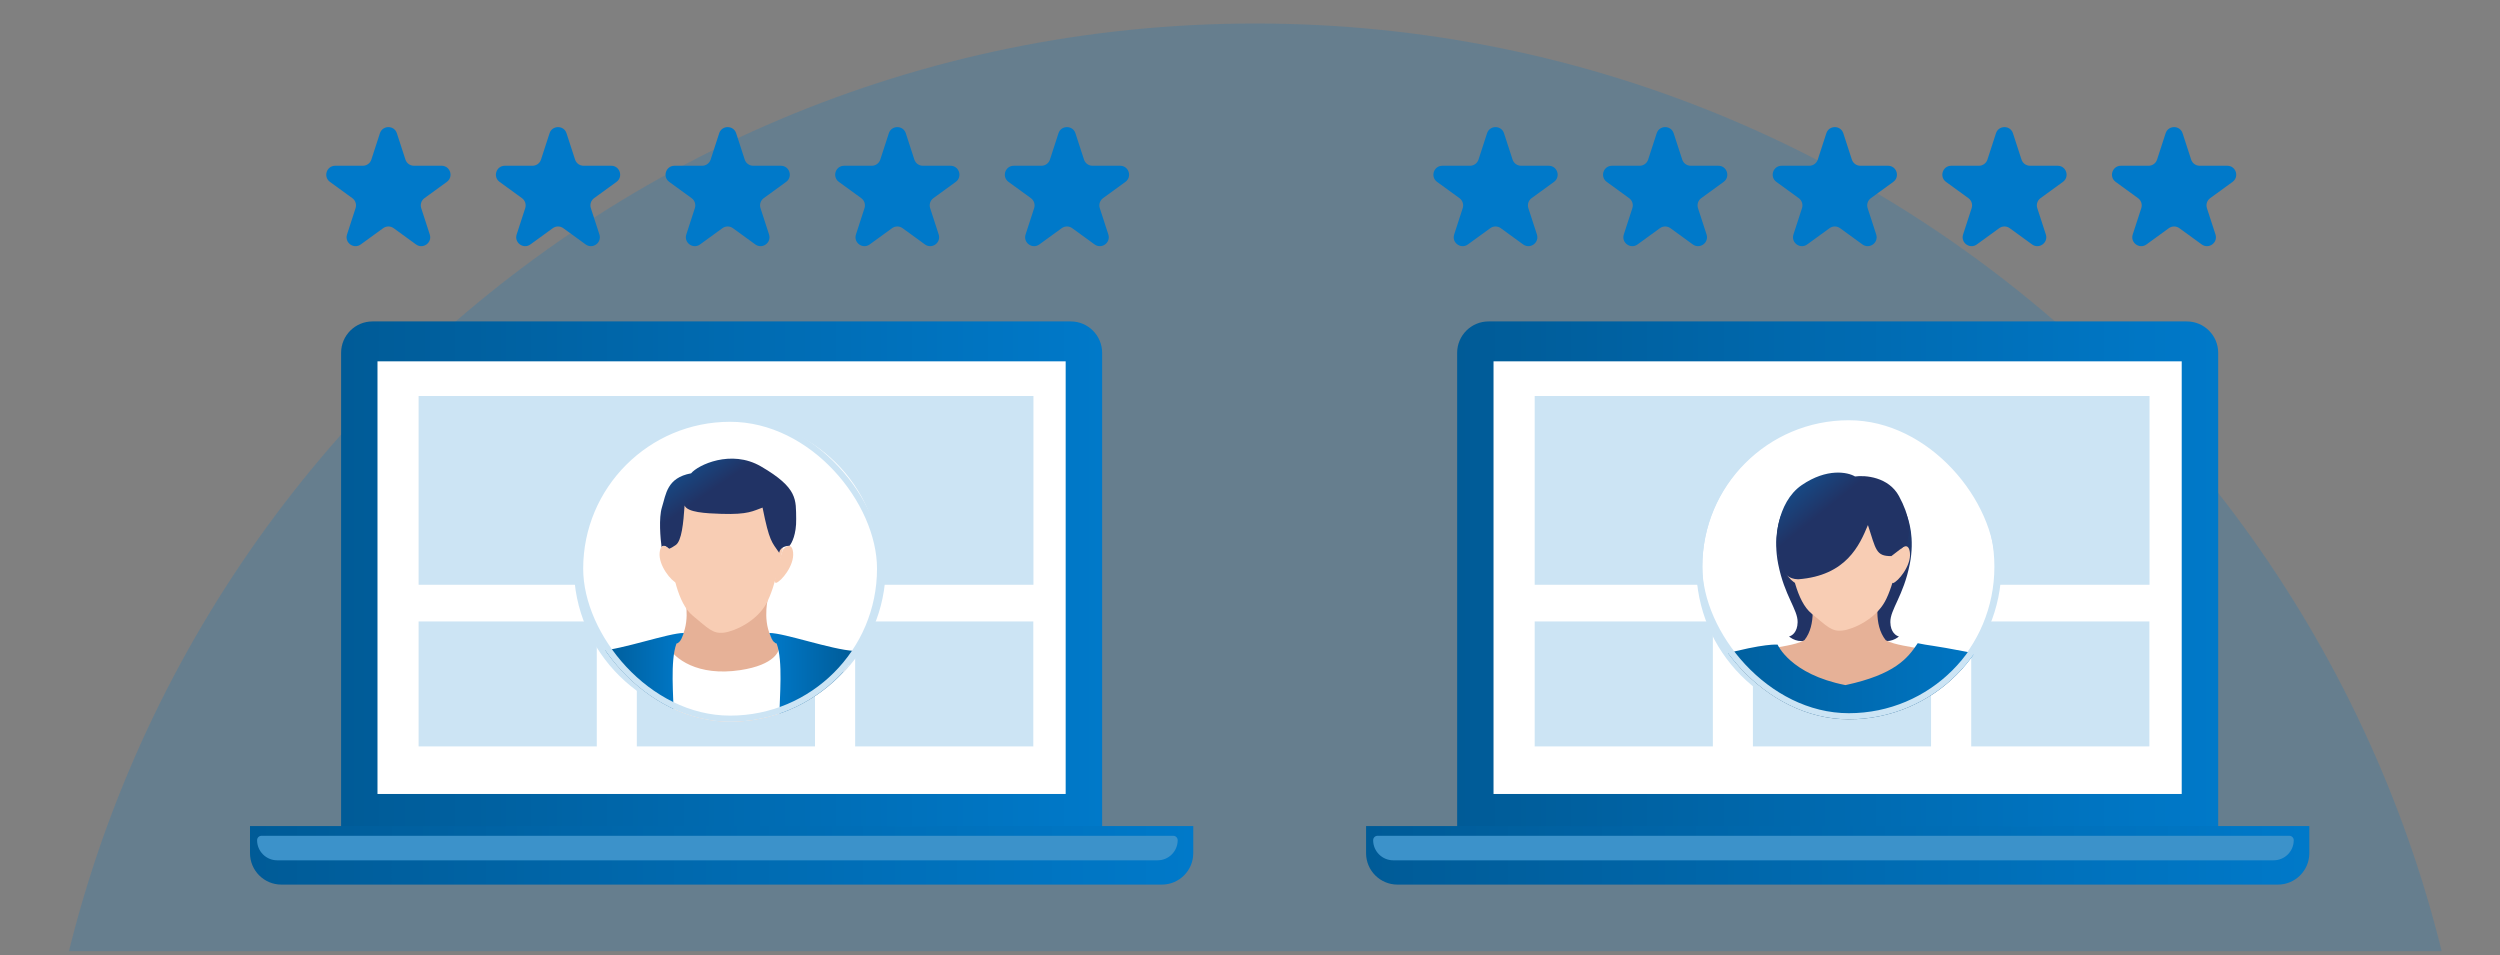 <svg width="280" height="107" viewBox="0 0 280 107" fill="none" xmlns="http://www.w3.org/2000/svg">
<rect x="0" y="0" width="280" height="107" fill="#808080" stroke="none"/>
<g clip-path="url(#clip0_313_5609)">
<path opacity="0.2" d="M277.47 139.506C277.47 215.1 216.19 276.38 140.596 276.38C65.003 276.38 3.723 215.1 3.723 139.506C3.723 63.913 65.003 2.633 140.596 2.633C216.19 2.633 277.47 63.913 277.47 139.506Z" fill="#0079C9"/>
<path d="M41.714 36H119.929C121.862 36 123.439 37.578 123.439 39.513V96.875H38.203V39.513C38.203 37.578 39.78 36 41.714 36Z" fill="url(#paint0_linear_313_5609)"/>
<path d="M28 92.516H133.644V95.562C133.644 97.497 132.067 99.075 130.133 99.075H31.511C29.577 99.075 28 97.497 28 95.562V92.516Z" fill="url(#paint1_linear_313_5609)"/>
<path d="M119.355 40.469H42.279V88.925H119.355V40.469Z" fill="white"/>
<path d="M129.666 96.354H31.044C29.81 96.354 28.795 95.352 28.795 94.103C28.795 93.829 29.014 93.609 29.289 93.609H131.408C131.682 93.609 131.901 93.829 131.901 94.103C131.901 95.338 130.9 96.354 129.652 96.354H129.666Z" fill="#3C92CA"/>
<path d="M115.746 44.352H46.885V65.493H115.746V44.352Z" fill="#0079C9" fill-opacity="0.2"/>
<path d="M66.84 69.602H46.885V83.599H66.84V69.602Z" fill="#0079C9" fill-opacity="0.2"/>
<path d="M91.279 69.602H71.324V83.599H91.279V69.602Z" fill="#0079C9" fill-opacity="0.2"/>
<path d="M115.732 69.602H95.777V83.599H115.732V69.602Z" fill="#0079C9" fill-opacity="0.2"/>
<path d="M81.739 46.616C91.199 46.616 98.859 54.189 98.859 63.522C98.859 72.854 91.199 80.427 81.739 80.427C72.28 80.427 64.618 72.854 64.618 63.522C64.618 54.189 72.28 46.616 81.739 46.616Z" fill="white" stroke="#CCE4F4" stroke-width="0.686"/>
<g clip-path="url(#clip1_313_5609)">
<path d="M82.628 66.353L85.969 67.215C85.967 67.224 85.317 70.162 86.763 71.947C88.902 73.077 93.214 72.396 96.309 75.86C98.359 79.867 95.712 85.736 95.698 85.767L81.363 85.251L67.028 85.767C67.01 85.725 64.37 79.863 66.418 75.86C69.512 72.395 73.825 73.077 75.964 71.947C77.405 70.167 76.765 67.241 76.759 67.215L80.098 66.353C80.107 66.123 80.118 65.907 80.125 65.708L81.363 66.026L82.602 65.708C82.609 65.907 82.619 66.123 82.628 66.353Z" fill="#E6B197"/>
<path d="M74.861 61.321C74.514 59.168 74.689 57.656 74.821 57.168C75.217 56.614 76.175 55.3 76.84 54.477C77.671 53.448 82.379 53.249 85.308 54.396C88.236 55.544 88.275 58.749 87.919 60.292C87.563 61.835 86.89 65.673 85.822 67.612C84.754 69.551 82.34 70.699 81.074 70.857C79.808 71.015 79.291 70.343 77.589 68.958C75.888 67.573 75.296 64.011 74.861 61.321Z" fill="#F8CDB4"/>
<path d="M85.406 56.85C86.176 60.697 86.45 60.708 87.265 61.908C87.381 61.26 88.082 61.122 88.418 61.134C88.683 60.841 89.206 59.828 89.172 58.119C89.13 55.983 89.409 54.664 85.221 52.235C81.87 50.291 78.157 52.09 77.403 53.012C74.681 53.515 74.597 55.358 74.136 56.823C73.767 57.996 73.962 60.323 74.105 61.34C74.103 61.293 74.139 61.188 74.306 61.139C74.473 61.09 74.735 61.316 74.845 61.434C74.843 61.498 75.006 61.51 75.677 61.048C76.349 60.587 76.541 58.589 76.674 56.615C76.989 57.388 79.012 57.494 80.789 57.552C83.834 57.653 84.359 57.215 85.406 56.85Z" fill="url(#paint2_linear_313_5609)"/>
<path d="M88.828 61.882C88.702 60.712 88.009 61.184 87.678 61.566C87.243 62.858 86.484 65.41 86.927 65.283C87.481 65.125 88.985 63.345 88.828 61.882Z" fill="#F8CDB4"/>
<path d="M73.881 61.882C74.007 60.712 74.7 61.184 75.03 61.566C75.466 62.858 76.225 65.41 75.782 65.283C75.228 65.125 73.724 63.345 73.881 61.882Z" fill="#F8CDB4"/>
<path d="M82.917 75.054C86.775 74.468 87.426 72.888 87.269 72.172C91.212 72.383 94.12 73.796 95.081 74.477C94.784 75.018 93.812 76.616 92.302 78.671C90.415 81.24 82.131 81.03 77.989 80.978C74.675 80.936 69.583 76.731 67.451 74.634C67.783 74.459 68.615 74.015 69.286 73.638C69.957 73.26 73.236 72.642 74.791 72.379C75.525 73.743 78.094 75.787 82.917 75.054Z" fill="white"/>
<path d="M92.785 78.326L87.292 80.308C87.311 78.001 87.707 74.035 86.992 72.09C86.492 71.959 86.287 71.197 86.171 70.891C87.857 70.894 93.077 72.749 95.643 72.904L92.785 78.326Z" fill="url(#paint3_linear_313_5609)"/>
<path d="M69.967 78.326L75.46 80.308C75.441 78.001 75.045 74.035 75.76 72.09C76.26 71.959 76.465 71.197 76.581 70.891C74.894 70.894 69.675 72.749 67.109 72.904L69.967 78.326Z" fill="url(#paint4_linear_313_5609)"/>
</g>
<rect x="64.974" y="46.898" width="33.595" height="33.595" rx="16.797" stroke="#CCE4F4" stroke-width="0.686"/>
<path d="M166.712 36H244.927C246.86 36 248.438 37.578 248.438 39.513V96.875H163.201V39.513C163.201 37.578 164.778 36 166.712 36Z" fill="url(#paint5_linear_313_5609)"/>
<path d="M153 92.516H258.644V95.562C258.644 97.497 257.067 99.075 255.133 99.075H156.511C154.577 99.075 153 97.497 153 95.562V92.516Z" fill="url(#paint6_linear_313_5609)"/>
<path d="M244.352 40.469H167.275V88.925H244.352V40.469Z" fill="white"/>
<path d="M254.664 96.354H156.042C154.808 96.354 153.793 95.352 153.793 94.103C153.793 93.829 154.012 93.609 154.287 93.609H256.406C256.68 93.609 256.899 93.829 256.899 94.103C256.899 95.338 255.898 96.354 254.65 96.354H254.664Z" fill="#3C92CA"/>
<path d="M240.746 44.352H171.885V65.493H240.746V44.352Z" fill="#0079C9" fill-opacity="0.2"/>
<path d="M191.84 69.602H171.885V83.599H191.84V69.602Z" fill="#0079C9" fill-opacity="0.2"/>
<path d="M216.279 69.602H196.324V83.599H216.279V69.602Z" fill="#0079C9" fill-opacity="0.2"/>
<path d="M240.732 69.602H220.777V83.599H240.732V69.602Z" fill="#0079C9" fill-opacity="0.2"/>
<path d="M166.549 14.927C166.848 14.006 168.152 14.006 168.451 14.927L169.408 17.873C169.542 18.285 169.926 18.564 170.359 18.564H173.457C174.426 18.564 174.829 19.804 174.045 20.373L171.539 22.194C171.188 22.449 171.042 22.9 171.176 23.312L172.133 26.259C172.432 27.18 171.378 27.946 170.594 27.377L168.088 25.556C167.737 25.301 167.263 25.301 166.912 25.556L164.406 27.377C163.622 27.946 162.568 27.18 162.867 26.259L163.824 23.312C163.958 22.9 163.812 22.449 163.461 22.194L160.955 20.373C160.171 19.804 160.574 18.564 161.543 18.564H164.641C165.074 18.564 165.458 18.285 165.592 17.873L166.549 14.927Z" fill="#0079C9"/>
<path d="M185.549 14.927C185.848 14.006 187.152 14.006 187.451 14.927L188.408 17.873C188.542 18.285 188.926 18.564 189.359 18.564H192.457C193.426 18.564 193.829 19.804 193.045 20.373L190.539 22.194C190.188 22.449 190.042 22.9 190.176 23.312L191.133 26.259C191.432 27.18 190.378 27.946 189.594 27.377L187.088 25.556C186.737 25.301 186.263 25.301 185.912 25.556L183.406 27.377C182.622 27.946 181.568 27.18 181.867 26.259L182.824 23.312C182.958 22.9 182.812 22.449 182.461 22.194L179.955 20.373C179.171 19.804 179.574 18.564 180.543 18.564H183.641C184.074 18.564 184.458 18.285 184.592 17.873L185.549 14.927Z" fill="#0079C9"/>
<path d="M204.549 14.927C204.848 14.006 206.152 14.006 206.451 14.927L207.408 17.873C207.542 18.285 207.926 18.564 208.359 18.564H211.457C212.426 18.564 212.829 19.804 212.045 20.373L209.539 22.194C209.188 22.449 209.042 22.9 209.176 23.312L210.133 26.259C210.432 27.18 209.378 27.946 208.594 27.377L206.088 25.556C205.737 25.301 205.263 25.301 204.912 25.556L202.406 27.377C201.622 27.946 200.568 27.18 200.867 26.259L201.824 23.312C201.958 22.9 201.812 22.449 201.461 22.194L198.955 20.373C198.171 19.804 198.574 18.564 199.543 18.564H202.641C203.074 18.564 203.458 18.285 203.592 17.873L204.549 14.927Z" fill="#0079C9"/>
<path d="M223.549 14.927C223.848 14.006 225.152 14.006 225.451 14.927L226.408 17.873C226.542 18.285 226.926 18.564 227.359 18.564H230.457C231.426 18.564 231.829 19.804 231.045 20.373L228.539 22.194C228.188 22.449 228.042 22.9 228.176 23.312L229.133 26.259C229.432 27.18 228.378 27.946 227.594 27.377L225.088 25.556C224.737 25.301 224.263 25.301 223.912 25.556L221.406 27.377C220.622 27.946 219.568 27.18 219.867 26.259L220.824 23.312C220.958 22.9 220.812 22.449 220.461 22.194L217.955 20.373C217.171 19.804 217.574 18.564 218.543 18.564H221.641C222.074 18.564 222.458 18.285 222.592 17.873L223.549 14.927Z" fill="#0079C9"/>
<path d="M242.549 14.927C242.848 14.006 244.152 14.006 244.451 14.927L245.408 17.873C245.542 18.285 245.926 18.564 246.359 18.564H249.457C250.426 18.564 250.829 19.804 250.045 20.373L247.539 22.194C247.188 22.449 247.042 22.9 247.176 23.312L248.133 26.259C248.432 27.18 247.378 27.946 246.594 27.377L244.088 25.556C243.737 25.301 243.263 25.301 242.912 25.556L240.406 27.377C239.622 27.946 238.568 27.18 238.867 26.259L239.824 23.312C239.958 22.9 239.812 22.449 239.461 22.194L236.955 20.373C236.171 19.804 236.574 18.564 237.543 18.564H240.641C241.074 18.564 241.458 18.285 241.592 17.873L242.549 14.927Z" fill="#0079C9"/>
<path d="M42.549 14.927C42.848 14.006 44.152 14.006 44.451 14.927L45.408 17.873C45.542 18.285 45.926 18.564 46.359 18.564H49.457C50.426 18.564 50.829 19.804 50.045 20.373L47.539 22.194C47.188 22.449 47.042 22.9 47.176 23.312L48.133 26.259C48.432 27.18 47.378 27.946 46.594 27.377L44.088 25.556C43.737 25.301 43.263 25.301 42.912 25.556L40.406 27.377C39.622 27.946 38.568 27.18 38.867 26.259L39.824 23.312C39.958 22.9 39.812 22.449 39.461 22.194L36.955 20.373C36.171 19.804 36.574 18.564 37.543 18.564H40.641C41.074 18.564 41.458 18.285 41.592 17.873L42.549 14.927Z" fill="#0079C9"/>
<path d="M61.549 14.927C61.848 14.006 63.152 14.006 63.451 14.927L64.408 17.873C64.542 18.285 64.926 18.564 65.359 18.564H68.457C69.426 18.564 69.829 19.804 69.045 20.373L66.539 22.194C66.188 22.449 66.042 22.9 66.176 23.312L67.133 26.259C67.432 27.18 66.378 27.946 65.594 27.377L63.088 25.556C62.737 25.301 62.263 25.301 61.912 25.556L59.406 27.377C58.622 27.946 57.568 27.18 57.867 26.259L58.824 23.312C58.958 22.9 58.812 22.449 58.461 22.194L55.955 20.373C55.171 19.804 55.574 18.564 56.543 18.564H59.641C60.074 18.564 60.458 18.285 60.592 17.873L61.549 14.927Z" fill="#0079C9"/>
<path d="M80.549 14.927C80.848 14.006 82.152 14.006 82.451 14.927L83.408 17.873C83.542 18.285 83.926 18.564 84.359 18.564H87.457C88.426 18.564 88.829 19.804 88.045 20.373L85.539 22.194C85.188 22.449 85.042 22.9 85.176 23.312L86.133 26.259C86.432 27.18 85.378 27.946 84.594 27.377L82.088 25.556C81.737 25.301 81.263 25.301 80.912 25.556L78.406 27.377C77.622 27.946 76.568 27.18 76.867 26.259L77.824 23.312C77.958 22.9 77.812 22.449 77.461 22.194L74.955 20.373C74.171 19.804 74.574 18.564 75.543 18.564H78.641C79.074 18.564 79.458 18.285 79.592 17.873L80.549 14.927Z" fill="#0079C9"/>
<path d="M99.549 14.927C99.848 14.006 101.152 14.006 101.451 14.927L102.408 17.873C102.542 18.285 102.926 18.564 103.359 18.564H106.457C107.426 18.564 107.829 19.804 107.045 20.373L104.539 22.194C104.188 22.449 104.042 22.9 104.176 23.312L105.133 26.259C105.432 27.18 104.378 27.946 103.594 27.377L101.088 25.556C100.737 25.301 100.263 25.301 99.912 25.556L97.406 27.377C96.622 27.946 95.568 27.18 95.867 26.259L96.824 23.312C96.958 22.9 96.812 22.449 96.461 22.194L93.955 20.373C93.171 19.804 93.574 18.564 94.543 18.564H97.641C98.074 18.564 98.458 18.285 98.592 17.873L99.549 14.927Z" fill="#0079C9"/>
<path d="M118.549 14.927C118.848 14.006 120.152 14.006 120.451 14.927L121.408 17.873C121.542 18.285 121.926 18.564 122.359 18.564H125.457C126.426 18.564 126.829 19.804 126.045 20.373L123.539 22.194C123.188 22.449 123.042 22.9 123.176 23.312L124.133 26.259C124.432 27.18 123.378 27.946 122.594 27.377L120.088 25.556C119.737 25.301 119.263 25.301 118.912 25.556L116.406 27.377C115.622 27.946 114.568 27.18 114.867 26.259L115.824 23.312C115.958 22.9 115.812 22.449 115.461 22.194L112.955 20.373C112.171 19.804 112.574 18.564 113.543 18.564H116.641C117.074 18.564 117.458 18.285 117.592 17.873L118.549 14.927Z" fill="#0079C9"/>
<path d="M207.017 46.615C216.235 46.615 223.714 54.159 223.714 63.471C223.714 72.782 216.235 80.325 207.017 80.325C197.799 80.325 190.32 72.782 190.32 63.471C190.32 54.159 197.798 46.615 207.017 46.615Z" fill="white" stroke="#CCE4F4" stroke-width="0.684"/>
<g clip-path="url(#clip2_313_5609)">
<path d="M199.158 63.177C198.591 60.32 199.241 58.139 199.637 57.406L200.65 58.163C201.596 60.882 203.618 66.551 204.145 67.483C204.804 68.648 204.272 70.446 202.93 71.408C201.856 72.178 200.777 71.644 200.372 71.281C200.684 71.222 201.314 70.82 201.334 69.686C201.359 68.268 199.866 66.748 199.158 63.177Z" fill="url(#paint7_linear_313_5609)"/>
<path d="M213.895 63.177C214.462 60.32 213.811 58.139 213.415 57.406L212.402 58.163C211.457 60.882 209.434 66.551 208.908 67.483C208.249 68.648 208.781 70.446 210.123 71.408C211.197 72.178 212.276 71.644 212.681 71.281C212.369 71.222 211.739 70.82 211.719 69.686C211.693 68.268 213.187 66.748 213.895 63.177Z" fill="url(#paint8_linear_313_5609)"/>
<path d="M206.659 66.019L208.702 65.492C208.713 65.808 208.729 66.166 208.746 66.557L210.413 66.987C210.413 66.987 209.761 69.924 211.205 71.706C213.338 72.833 217.637 72.153 220.722 75.607C222.765 79.598 220.133 85.442 220.114 85.484L206.753 85.004L193.175 85.492C193.163 85.466 190.521 79.611 192.566 75.615C195.651 72.161 199.95 72.84 202.083 71.714C203.523 69.936 202.879 67.011 202.876 66.995L204.541 66.564C204.558 66.167 204.575 65.804 204.587 65.484L206.659 66.019Z" fill="#E6B197"/>
<path d="M200.181 61.111C199.835 58.964 200.01 57.456 200.14 56.97C200.535 56.418 201.491 55.107 202.154 54.287C202.982 53.261 207.677 53.062 210.596 54.207C213.516 55.351 213.555 58.546 213.2 60.085C212.845 61.623 212.174 65.45 211.109 67.383C210.044 69.317 207.638 70.461 206.375 70.618C205.113 70.776 204.597 70.106 202.901 68.725C201.204 67.344 200.614 63.793 200.181 61.111Z" fill="#F8CDB4"/>
<path d="M213.912 61.919C213.786 60.753 213.096 61.223 212.766 61.603C212.332 62.892 211.575 65.436 212.017 65.31C212.569 65.152 214.068 63.377 213.912 61.919Z" fill="#F8CDB4"/>
<path d="M199.237 61.919C199.362 60.753 200.053 61.223 200.383 61.603C200.816 62.892 201.574 65.436 201.132 65.31C200.579 65.152 199.08 63.377 199.237 61.919Z" fill="#F8CDB4"/>
<path d="M192.796 73.347C197.612 72.027 199.092 72.198 199.092 72.198C199.092 72.198 200.501 75.524 206.693 76.732C212.194 75.547 213.665 73.745 214.786 72.039C216.016 72.307 216.441 72.26 220.211 72.991C223.302 73.59 224.662 80.472 225.775 85.101L187.435 85.489C187.402 85.275 187.527 84.389 187.692 83.408C188.055 81.258 188.713 74.465 192.796 73.347Z" fill="url(#paint9_linear_313_5609)"/>
<path d="M201.396 64.88C206.8 64.469 208.275 61.045 209.208 58.806C210.114 61.568 210.089 62.296 211.83 62.284L213.434 61.052C214.143 59.522 213.852 57.716 212.688 55.567C211.524 53.417 208.919 53.203 207.762 53.364C206.954 52.879 204.629 52.393 201.793 54.333C198.957 56.274 198.671 60.836 199.194 62.193C199.156 62.453 199.307 64.843 201.396 64.88Z" fill="url(#paint10_linear_313_5609)"/>
</g>
<rect x="190.32" y="46.725" width="33.496" height="33.496" rx="16.748" stroke="#CCE4F4" stroke-width="0.684"/>
</g>
<defs>
<linearGradient id="paint0_linear_313_5609" x1="38.203" y1="66.438" x2="123.439" y2="66.438" gradientUnits="userSpaceOnUse">
<stop stop-color="#005B97"/>
<stop offset="1" stop-color="#0079C9"/>
</linearGradient>
<linearGradient id="paint1_linear_313_5609" x1="28" y1="95.795" x2="133.644" y2="95.795" gradientUnits="userSpaceOnUse">
<stop stop-color="#005B97"/>
<stop offset="1" stop-color="#0079C9"/>
</linearGradient>
<linearGradient id="paint2_linear_313_5609" x1="78.344" y1="55.871" x2="71.696" y2="46.262" gradientUnits="userSpaceOnUse">
<stop stop-color="#213365"/>
<stop offset="1" stop-color="#0079C9"/>
</linearGradient>
<linearGradient id="paint3_linear_313_5609" x1="95.643" y1="75.6" x2="86.171" y2="75.6" gradientUnits="userSpaceOnUse">
<stop stop-color="#005B97"/>
<stop offset="1" stop-color="#0079C9"/>
</linearGradient>
<linearGradient id="paint4_linear_313_5609" x1="67.109" y1="75.6" x2="76.581" y2="75.6" gradientUnits="userSpaceOnUse">
<stop stop-color="#005B97"/>
<stop offset="1" stop-color="#0079C9"/>
</linearGradient>
<linearGradient id="paint5_linear_313_5609" x1="163.201" y1="66.438" x2="248.438" y2="66.438" gradientUnits="userSpaceOnUse">
<stop stop-color="#005B97"/>
<stop offset="1" stop-color="#0079C9"/>
</linearGradient>
<linearGradient id="paint6_linear_313_5609" x1="153" y1="95.795" x2="258.644" y2="95.795" gradientUnits="userSpaceOnUse">
<stop stop-color="#005B97"/>
<stop offset="1" stop-color="#0079C9"/>
</linearGradient>
<linearGradient id="paint7_linear_313_5609" x1="199.635" y1="61.546" x2="190.405" y2="61.338" gradientUnits="userSpaceOnUse">
<stop stop-color="#213365"/>
<stop offset="1" stop-color="#0079C9"/>
</linearGradient>
<linearGradient id="paint8_linear_313_5609" x1="213.418" y1="61.546" x2="222.648" y2="61.338" gradientUnits="userSpaceOnUse">
<stop stop-color="#213365"/>
<stop offset="1" stop-color="#0079C9"/>
</linearGradient>
<linearGradient id="paint9_linear_313_5609" x1="187.43" y1="78.764" x2="225.775" y2="78.764" gradientUnits="userSpaceOnUse">
<stop stop-color="#005B97"/>
<stop offset="1" stop-color="#0079C9"/>
</linearGradient>
<linearGradient id="paint10_linear_313_5609" x1="203.281" y1="58.036" x2="195.41" y2="48.273" gradientUnits="userSpaceOnUse">
<stop stop-color="#213365"/>
<stop offset="1" stop-color="#0079C9"/>
</linearGradient>
<clipPath id="clip0_313_5609">
<rect width="279.416" height="106.527" fill="white"/>
</clipPath>
<clipPath id="clip1_313_5609">
<rect x="64.631" y="46.555" width="34.281" height="34.281" rx="17.14" fill="white"/>
</clipPath>
<clipPath id="clip2_313_5609">
<rect x="189.979" y="46.383" width="34.179" height="34.179" rx="17.09" fill="white"/>
</clipPath>
</defs>
</svg>
